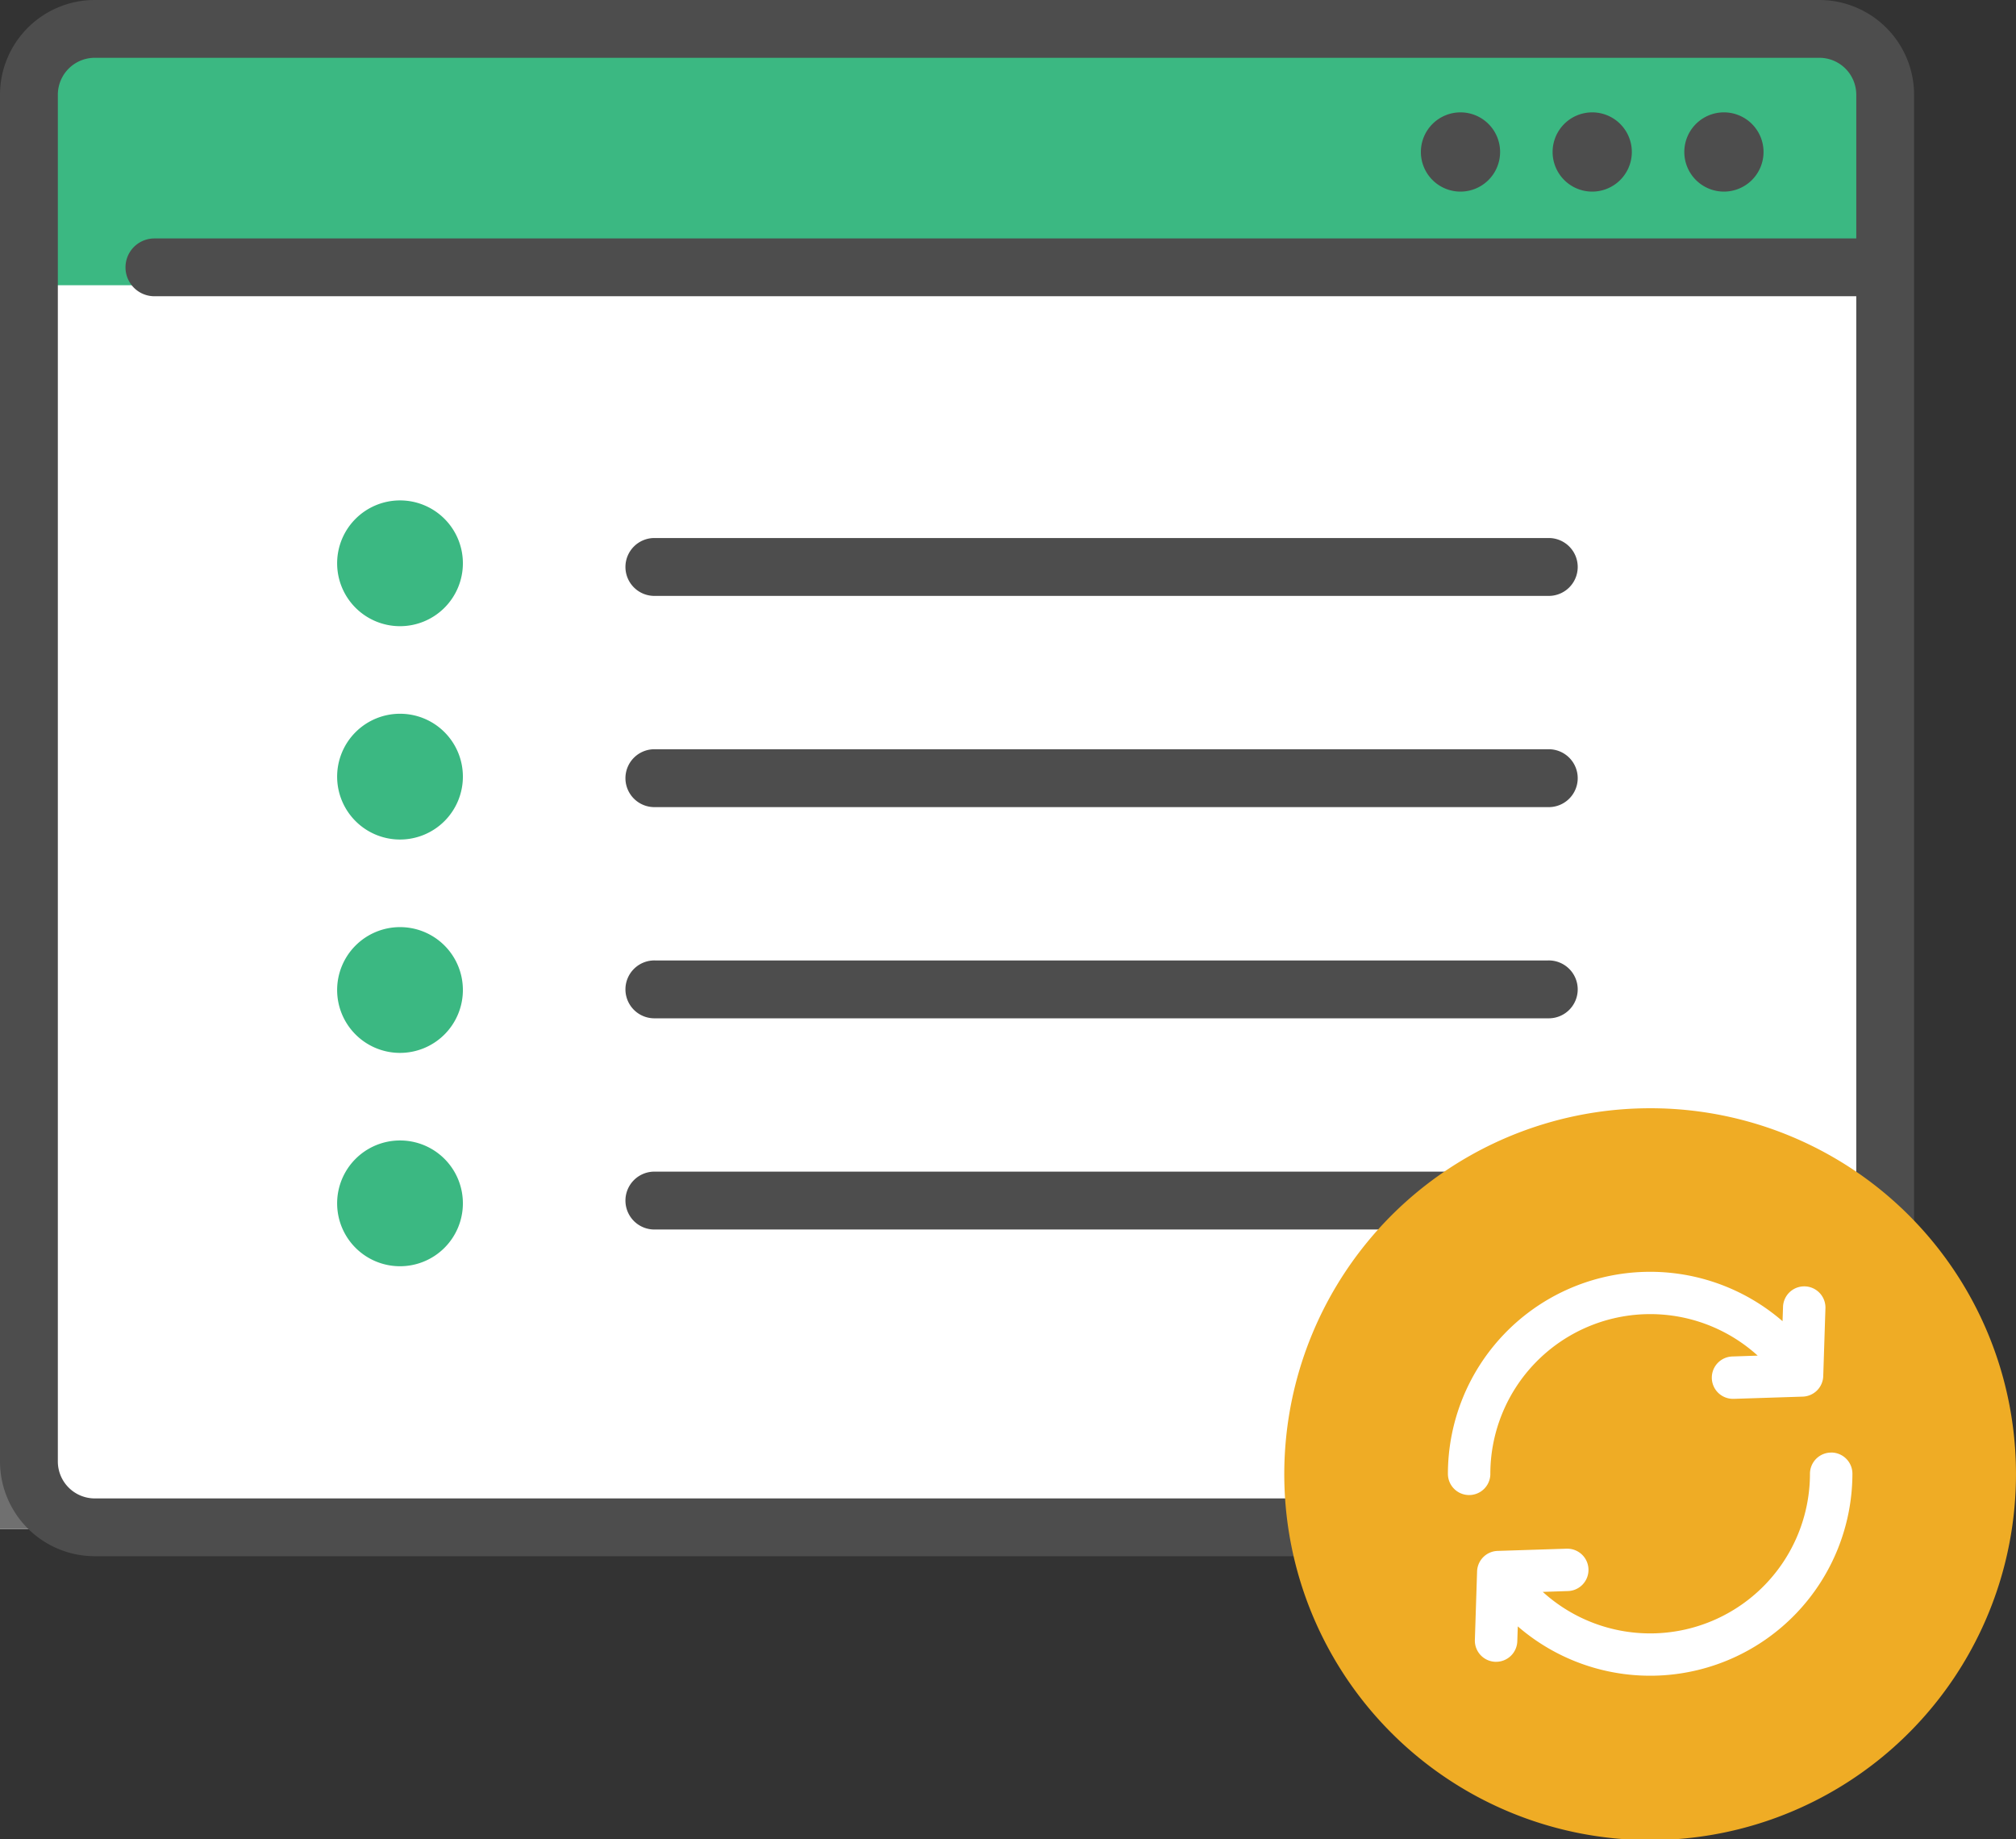 <svg id="icon" xmlns="http://www.w3.org/2000/svg" xmlns:xlink="http://www.w3.org/1999/xlink" width="91" height="83" viewBox="0 0 91 83">
  <rect x="0" y="0" width="91" height="83" fill="#333333" stroke="none"/>
  <defs>
    <clipPath id="clip-path">
      <rect id="長方形_157" data-name="長方形 157" width="91" height="83" fill="none"/>
    </clipPath>
  </defs>
  <g id="長方形_202" data-name="長方形 202" transform="translate(0 7)" fill="#fff" stroke="#707070" stroke-width="1">
    <rect width="86" height="62" stroke="none"/>
    <rect x="0.5" y="0.5" width="85" height="61" fill="none"/>
  </g>
  <path id="パス_615" data-name="パス 615" d="M0,0H83.819V11.43H0Z" transform="translate(1.096 1.442)" fill="#3bb882"/>
  <g id="グループ_138" data-name="グループ 138">
    <g id="グループ_137" data-name="グループ 137" clip-path="url(#clip-path)">
      <path id="パス_486" data-name="パス 486" d="M119.867,9.559a1.788,1.788,0,1,0-1.787,1.786,1.788,1.788,0,0,0,1.787-1.786" transform="translate(-40.263 -2.698)" fill="#4d4d4d"/>
      <path id="パス_487" data-name="パス 487" d="M110.774,9.559a1.788,1.788,0,1,0-1.788,1.786,1.789,1.789,0,0,0,1.788-1.786" transform="translate(-37.115 -2.698)" fill="#4d4d4d"/>
      <path id="パス_488" data-name="パス 488" d="M101.679,9.559a1.788,1.788,0,1,0-1.788,1.786,1.789,1.789,0,0,0,1.788-1.786" transform="translate(-33.966 -2.698)" fill="#4d4d4d"/>
      <path id="パス_489" data-name="パス 489" d="M84.843,39.8h-40.3a1.306,1.306,0,1,1,0-2.611h40.3a1.306,1.306,0,1,1,0,2.611" transform="translate(-14.969 -12.908)" fill="#4d4d4d"/>
      <path id="パス_490" data-name="パス 490" d="M84.843,54.4h-40.3a1.306,1.306,0,1,1,0-2.611h40.3a1.306,1.306,0,1,1,0,2.611" transform="translate(-14.969 -17.976)" fill="#4d4d4d"/>
      <path id="パス_491" data-name="パス 491" d="M84.843,69h-40.3a1.306,1.306,0,1,1,0-2.611h40.3a1.306,1.306,0,1,1,0,2.611" transform="translate(-14.969 -23.045)" fill="#4d4d4d"/>
      <path id="パス_492" data-name="パス 492" d="M84.843,83.6h-40.3a1.306,1.306,0,1,1,0-2.611h40.3a1.306,1.306,0,1,1,0,2.611" transform="translate(-14.969 -28.114)" fill="#4d4d4d"/>
      <path id="パス_493" data-name="パス 493" d="M28.954,37.423a2.838,2.838,0,1,1-2.837-2.833,2.836,2.836,0,0,1,2.837,2.833" transform="translate(-8.06 -12.007)" fill="#3bb882"/>
      <path id="パス_494" data-name="パス 494" d="M28.954,52.171a2.838,2.838,0,1,1-2.837-2.833,2.835,2.835,0,0,1,2.837,2.833" transform="translate(-8.06 -17.127)" fill="#3bb882"/>
      <path id="パス_495" data-name="パス 495" d="M28.954,66.919a2.838,2.838,0,1,1-2.837-2.833,2.835,2.835,0,0,1,2.837,2.833" transform="translate(-8.06 -22.246)" fill="#3bb882"/>
      <path id="パス_496" data-name="パス 496" d="M28.954,81.667a2.838,2.838,0,1,1-2.837-2.833,2.835,2.835,0,0,1,2.837,2.833" transform="translate(-8.06 -27.366)" fill="#3bb882"/>
      <path id="パス_497" data-name="パス 497" d="M86.4,4.272A4.28,4.28,0,0,0,82.123,0H4.278A4.28,4.28,0,0,0,0,4.272V65.958a4.28,4.28,0,0,0,4.278,4.272H60.53a1.3,1.3,0,1,0,0-2.608H4.278a1.668,1.668,0,0,1-1.667-1.665V4.272A1.668,1.668,0,0,1,4.278,2.608H82.123A1.668,1.668,0,0,1,83.79,4.272v6.489H6.969a1.3,1.3,0,1,0,0,2.608H83.79V65.958a1.668,1.668,0,0,1-1.667,1.665H78.069a1.3,1.3,0,1,0,0,2.608h4.054A4.28,4.28,0,0,0,86.4,65.958Z" transform="translate(0 0)" fill="#4d4d4d"/>
      <path id="パス_498" data-name="パス 498" d="M121.7,93.1a16.514,16.514,0,1,1-16.514-16.491A16.5,16.5,0,0,1,121.7,93.1" transform="translate(-30.701 -26.595)" fill="#efac25"/>
      <path id="パス_499" data-name="パス 499" d="M101.884,97.024a7.217,7.217,0,0,1,12.068-5.331l-1.13.038a.956.956,0,0,0,.031,1.912h.033l3.1-.1a.956.956,0,0,0,.925-.924l.1-3.092a.958.958,0,0,0-1.914-.064l-.023.676a9.128,9.128,0,0,0-15.105,6.888.958.958,0,0,0,1.916,0" transform="translate(-34.612 -30.515)" fill="#fff"/>
      <path id="パス_500" data-name="パス 500" d="M117.914,100.407a.957.957,0,0,0-.958.956,7.212,7.212,0,0,1-12.061,5.331l1.123-.037a.956.956,0,0,0-.031-1.912h-.032l-3.1.1a.957.957,0,0,0-.925.924l-.1,3.092a.957.957,0,0,0,.926.988h.033a.957.957,0,0,0,.956-.924l.022-.674a9.13,9.13,0,0,0,15.105-6.89.957.957,0,0,0-.958-.956" transform="translate(-35.256 -34.854)" fill="#fff"/>
    </g>
  </g>
</svg>
